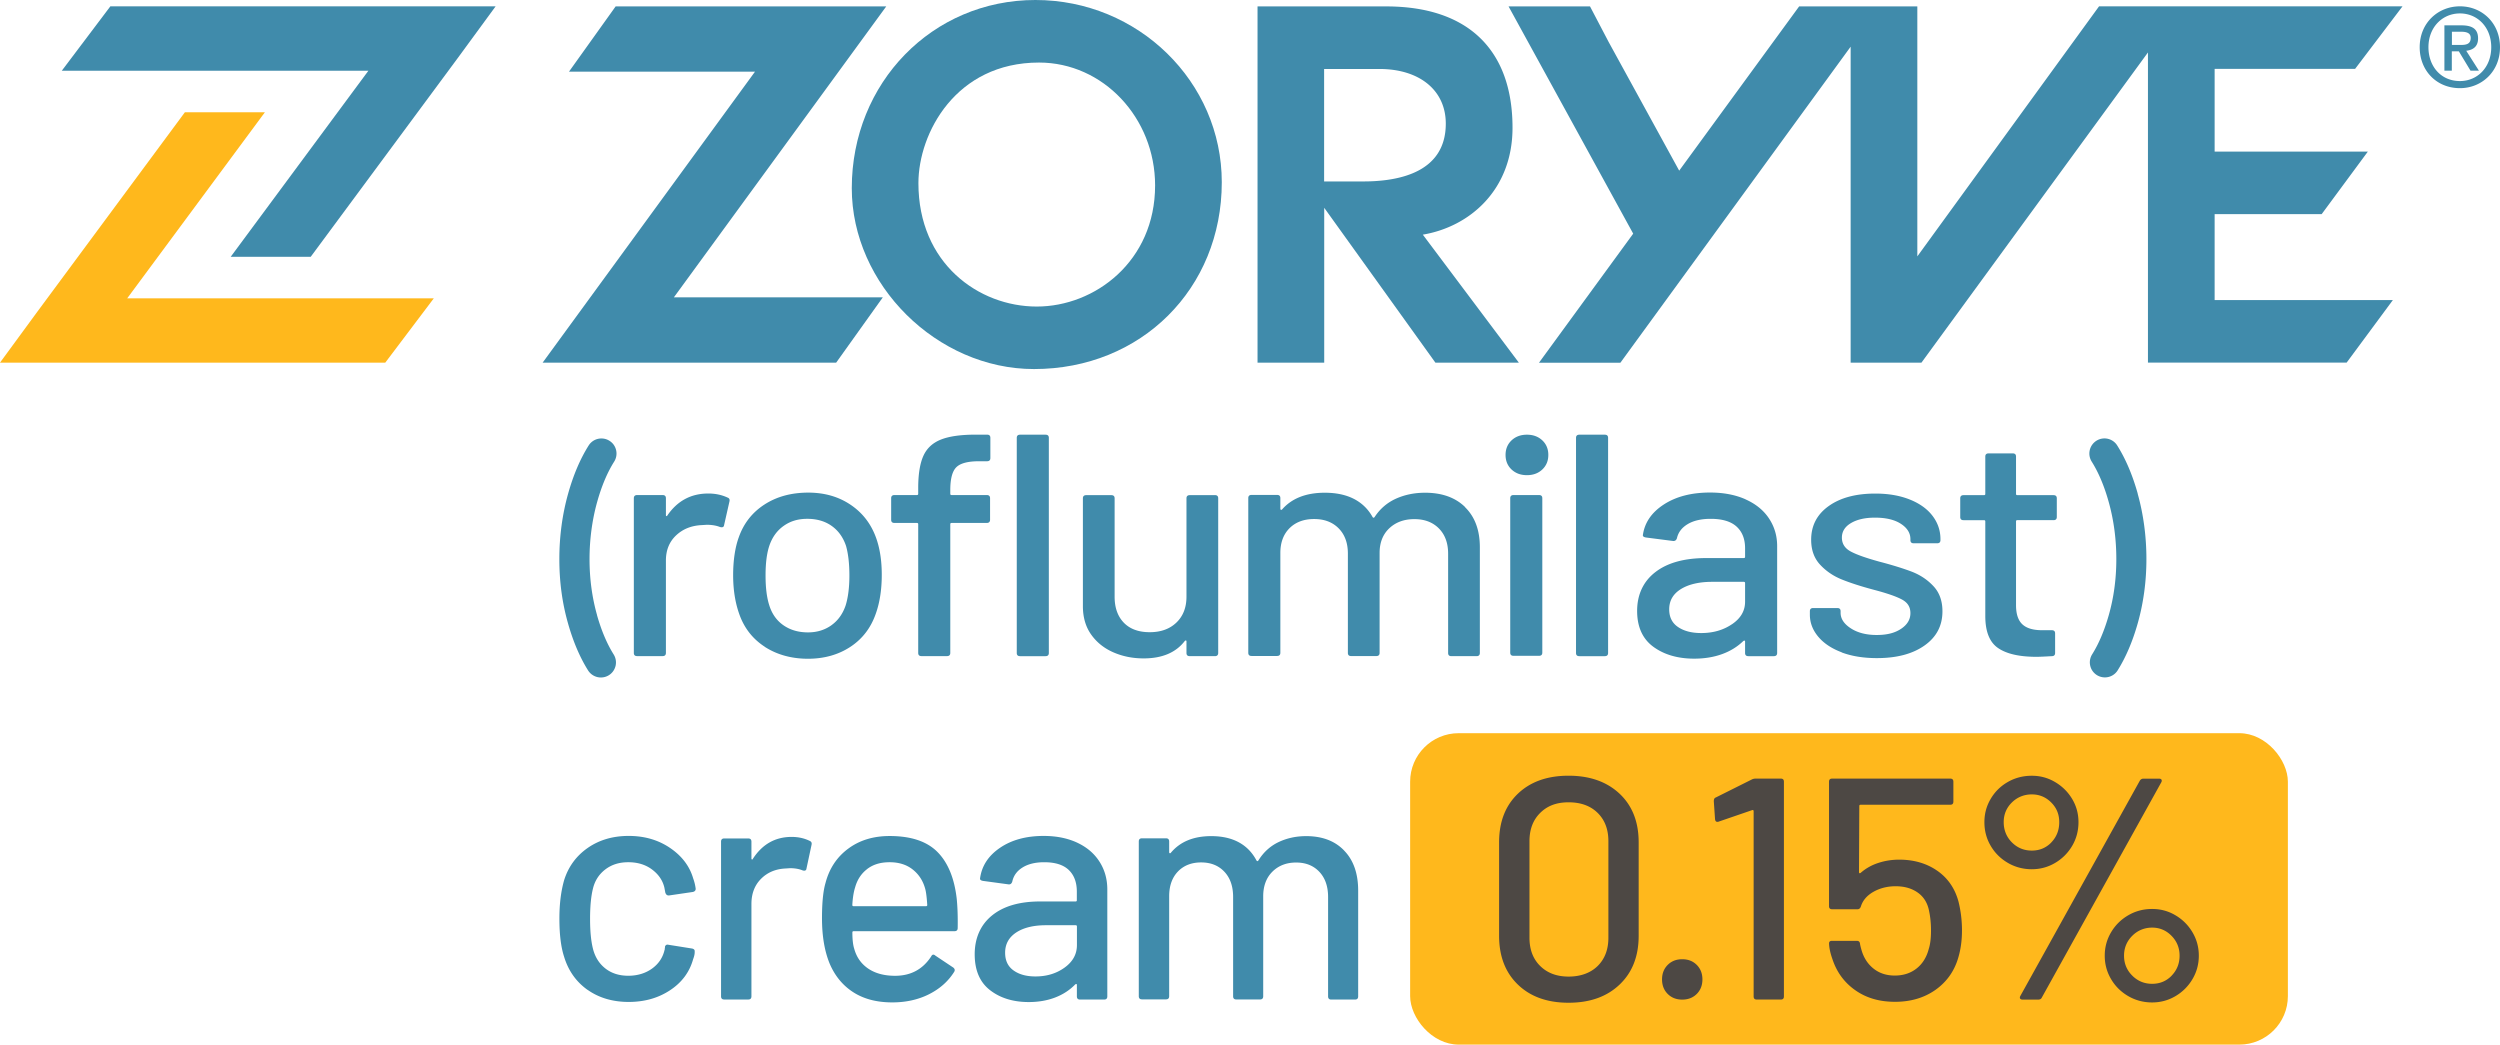 <svg xmlns="http://www.w3.org/2000/svg" viewBox="0 0 502.77 210.08"><defs><style>.cls-1,.cls-3{fill:#408bab;stroke-width:0}.cls-3{fill:#ffb81c}</style></defs><path class="cls-1" d="m22.19 1.28-9.76 12.94h61.66L46.4 51.64h16.09l29.63-40.05 7.55-10.31H22.19z"/><path class="cls-3" d="m25.58 60 27.69-37.42H37.18L7.55 62.63 0 72.93h77.48L87.24 60H25.58z"/><path class="cls-1" d="M208.23 0c-20.71 0-36.93 16.62-36.93 37.85 0 19.38 17.13 36.37 36.65 36.37 21.53 0 37.76-16.15 37.76-37.57C245.71 16.44 228.9 0 208.23 0Zm24.07 37.3c0 15.24-12.1 24.35-23.8 24.35s-23.8-8.7-23.8-24.81c0-10.07 7.53-24.26 24.26-24.26 12.87 0 23.34 11.09 23.34 24.72Z"/><path class="cls-1" d="M178.23 1.29h-54.42l-9.38 13.12h37.41l-42.71 58.52h59.03l9.38-13.13h-42.02l42.71-58.51zm125.95 24.4c0-15.73-9.02-24.4-25.41-24.4H252.9v71.64h13.41V41.79l22.36 31.14h16.78l-19.31-25.74c9.41-1.58 18.04-8.98 18.04-21.5ZM266.3 13.87h11.08c8.13 0 13.38 4.31 13.38 10.99 0 9.62-9.03 11.63-16.61 11.63h-7.86V13.87Zm179.08 29.19h21.53l9.28-12.57h-30.81V13.85h28.25l9.53-12.57h-61.03l-36.54 50.28V1.29h-23.77L337.7 34.32 323.51 8.44l-3.75-7.16h-16.38l25.07 45.71-18.95 25.96h16.37l46.31-63.56v63.54h14.24l45.55-62.38v62.37h39.96l9.3-12.58h-35.85V43.06zm-299.02 57.02c.31.13.43.38.34.76l-1.08 4.77c-.05.38-.31.51-.81.38-.76-.3-1.66-.45-2.69-.45l-.94.06c-2.11.09-3.84.78-5.21 2.07-1.37 1.29-2.05 2.98-2.05 5.06v18.58c0 .42-.22.64-.67.64h-5.11c-.45 0-.67-.21-.67-.64V100.2c0-.42.22-.64.67-.64h5.11c.45 0 .67.21.67.64v3.37c0 .13.03.2.1.22.07.02.12 0 .17-.09 2.02-2.97 4.77-4.45 8.26-4.45 1.43 0 2.73.28 3.9.83Zm7.46 30c-2.46-1.59-4.19-3.81-5.17-6.65-.81-2.29-1.21-4.88-1.21-7.76s.38-5.56 1.14-7.63c.99-2.8 2.71-4.99 5.17-6.58 2.46-1.59 5.4-2.39 8.8-2.39 3.23 0 6.04.8 8.43 2.39 2.4 1.59 4.11 3.77 5.14 6.52.81 2.16 1.21 4.71 1.21 7.63s-.4 5.58-1.21 7.83c-.99 2.84-2.69 5.06-5.11 6.65-2.42 1.59-5.26 2.39-8.53 2.39s-6.2-.8-8.67-2.39Zm13.37-4.33c1.34-.95 2.31-2.3 2.89-4.04.49-1.61.74-3.61.74-5.98s-.23-4.35-.67-5.92c-.58-1.74-1.55-3.09-2.89-4.04-1.34-.95-2.98-1.43-4.9-1.43s-3.43.48-4.77 1.43c-1.34.95-2.31 2.3-2.89 4.04-.49 1.49-.74 3.46-.74 5.92s.25 4.45.74 5.98c.54 1.74 1.49 3.09 2.86 4.04 1.37.95 3.01 1.43 4.94 1.43 1.79 0 3.36-.48 4.7-1.43Zm25.13-31.78c-.81.81-1.21 2.33-1.21 4.58v.76c0 .17.09.25.27.25h7.06c.45 0 .67.21.67.64v4.33c0 .42-.23.64-.67.64h-7.06c-.18 0-.27.09-.27.25v25.89c0 .42-.22.64-.67.64h-5.11c-.45 0-.67-.21-.67-.64v-25.89c0-.17-.09-.25-.27-.25h-4.5c-.45 0-.67-.21-.67-.64v-4.33c0-.42.22-.64.67-.64h4.5c.18 0 .27-.08.27-.25v-1.14c0-2.8.35-4.96 1.04-6.49.69-1.53 1.87-2.62 3.53-3.28 1.66-.66 3.99-.99 6.99-.99h2.28c.45 0 .67.21.67.64v4.07c0 .42-.22.64-.67.64h-1.61c-2.24 0-3.76.4-4.57 1.21Zm12.16 37.35V88.06c0-.42.22-.64.67-.64h5.11c.45 0 .67.21.67.64v43.26c0 .42-.22.64-.67.64h-5.11c-.45 0-.67-.21-.67-.64Zm34.8-31.75h5.04c.45 0 .67.21.67.64v31.11c0 .42-.23.64-.67.64h-5.04c-.45 0-.67-.21-.67-.64v-2.35c0-.08-.03-.14-.1-.16-.07-.02-.15.01-.24.1-1.79 2.33-4.55 3.5-8.26 3.5-2.2 0-4.22-.4-6.08-1.21-1.86-.81-3.35-1.99-4.47-3.56-1.12-1.57-1.68-3.48-1.68-5.73v-21.69c0-.42.22-.64.67-.64h5.04c.45 0 .67.21.67.64v19.79c0 2.21.62 3.94 1.85 5.22 1.23 1.27 2.97 1.91 5.21 1.91s4.03-.65 5.37-1.94c1.34-1.29 2.02-3.02 2.02-5.19v-19.79c0-.42.22-.64.67-.64Zm55.37 2.45c1.97 1.93 2.96 4.61 2.96 8.05v21.25c0 .42-.23.64-.67.64h-5.04c-.45 0-.67-.21-.67-.64v-19.98c0-2.12-.62-3.81-1.85-5.06-1.23-1.25-2.88-1.88-4.94-1.88s-3.74.62-5.04 1.84c-1.3 1.23-1.95 2.89-1.95 4.96v20.1c0 .42-.22.64-.67.64h-5.04c-.45 0-.67-.21-.67-.64v-19.98c0-2.12-.62-3.81-1.85-5.06-1.23-1.25-2.88-1.88-4.94-1.88s-3.71.62-4.94 1.84c-1.23 1.23-1.85 2.89-1.85 4.96v20.1c0 .42-.22.64-.67.64h-5.11c-.45 0-.67-.21-.67-.64v-31.11c0-.42.22-.64.67-.64h5.11c.45 0 .67.21.67.64v2.16c0 .08.03.15.1.19.07.04.14.02.24-.06 1.97-2.25 4.84-3.37 8.6-3.37 2.28 0 4.23.41 5.85 1.24 1.61.83 2.87 2.05 3.76 3.66.13.17.27.17.4 0 1.08-1.65 2.5-2.88 4.27-3.69 1.77-.8 3.73-1.21 5.88-1.21 3.4 0 6.09.96 8.06 2.89Zm9.34-7.6c-.81-.76-1.21-1.74-1.21-2.93s.4-2.16 1.21-2.93c.81-.76 1.84-1.14 3.09-1.14s2.28.38 3.09 1.14c.81.76 1.21 1.74 1.21 2.93s-.4 2.16-1.21 2.93c-.81.76-1.84 1.14-3.09 1.14s-2.28-.38-3.09-1.14Zm-.27 36.83V100.2c0-.42.22-.64.67-.64h5.11c.45 0 .67.21.67.64v31.05c0 .42-.22.64-.67.64h-5.11c-.45 0-.67-.21-.67-.64Zm13.23.07V88.06c0-.42.22-.64.67-.64h5.11c.45 0 .67.21.67.64v43.26c0 .42-.22.64-.67.64h-5.11c-.45 0-.67-.21-.67-.64Zm34.1-30.89c2.04.91 3.61 2.18 4.7 3.82s1.65 3.49 1.65 5.57v21.5c0 .42-.23.64-.67.64h-5.11c-.45 0-.67-.21-.67-.64v-2.29c0-.21-.11-.25-.34-.13-1.17 1.14-2.59 2.03-4.27 2.64-1.68.61-3.55.92-5.61.92-3.32 0-6.06-.8-8.23-2.39-2.17-1.59-3.26-4-3.26-7.22s1.22-5.91 3.66-7.79c2.44-1.89 5.86-2.83 10.25-2.83h7.53c.18 0 .27-.08.27-.25v-1.72c0-1.87-.57-3.32-1.71-4.36-1.14-1.04-2.88-1.56-5.21-1.56-1.88 0-3.42.35-4.6 1.05s-1.91 1.64-2.18 2.83c-.13.42-.4.62-.81.57l-5.44-.7c-.45-.08-.65-.25-.6-.51.36-2.5 1.77-4.55 4.23-6.14 2.46-1.59 5.55-2.39 9.27-2.39 2.73 0 5.12.46 7.16 1.37Zm-2.72 25.1c1.75-1.19 2.62-2.69 2.62-4.52v-3.75c0-.17-.09-.25-.27-.25h-6.32c-2.64 0-4.75.49-6.32 1.46-1.57.98-2.35 2.33-2.35 4.07 0 1.57.59 2.76 1.78 3.56 1.19.81 2.74 1.21 4.67 1.21 2.37 0 4.43-.59 6.18-1.78Zm22.07 5.66c-2.04-.76-3.62-1.81-4.74-3.15-1.12-1.34-1.68-2.81-1.68-4.42v-.7c0-.42.22-.64.67-.64h4.84c.45 0 .67.21.67.64v.32c0 1.19.68 2.23 2.05 3.12 1.37.89 3.1 1.34 5.21 1.34s3.65-.41 4.9-1.24c1.25-.83 1.88-1.88 1.88-3.15s-.58-2.15-1.75-2.77-3.05-1.26-5.64-1.94c-2.55-.68-4.69-1.37-6.42-2.07s-3.18-1.7-4.37-2.99c-1.19-1.29-1.78-2.96-1.78-4.99 0-2.84 1.17-5.1 3.53-6.78 2.35-1.68 5.48-2.51 9.37-2.51 2.6 0 4.89.39 6.89 1.18 1.99.79 3.53 1.88 4.6 3.28 1.07 1.4 1.61 2.97 1.61 4.71v.19c0 .42-.22.64-.67.64h-4.7c-.45 0-.67-.21-.67-.64v-.19c0-1.23-.64-2.26-1.92-3.09-1.28-.83-3.01-1.24-5.21-1.24-1.97 0-3.57.36-4.8 1.08-1.23.72-1.85 1.7-1.85 2.93s.59 2.16 1.78 2.8 3.1 1.31 5.75 2.04c2.6.68 4.76 1.35 6.48 2 1.72.66 3.19 1.63 4.4 2.93 1.21 1.29 1.81 2.98 1.81 5.06 0 2.89-1.2 5.18-3.6 6.87-2.4 1.7-5.59 2.54-9.57 2.54-2.69 0-5.05-.38-7.09-1.14Zm42.57-26.59h-7.26c-.18 0-.27.09-.27.25v16.86c0 1.78.43 3.06 1.28 3.85.85.79 2.17 1.18 3.96 1.18h1.95c.45 0 .67.21.67.64v3.94c0 .42-.22.64-.67.64-1.43.08-2.46.13-3.09.13-3.4 0-5.97-.58-7.69-1.75-1.73-1.17-2.59-3.32-2.59-6.46v-19.02c0-.17-.09-.25-.27-.25h-4.1c-.45 0-.67-.21-.67-.64v-3.75c0-.42.22-.64.67-.64h4.1c.18 0 .27-.08.27-.25v-7.51c0-.42.22-.64.67-.64h4.84c.45 0 .67.21.67.64v7.51c0 .17.09.25.27.25h7.26c.45 0 .67.21.67.64v3.75c0 .42-.22.64-.67.64Zm-294.81 94.47c-2.29-1.63-3.86-3.85-4.71-6.65-.64-1.95-.95-4.52-.95-7.7 0-2.93.32-5.49.95-7.7.85-2.71 2.43-4.88 4.74-6.49 2.31-1.61 5.06-2.42 8.24-2.42s5.96.81 8.33 2.42c2.37 1.61 3.92 3.65 4.64 6.11.25.68.42 1.38.51 2.1 0 .34-.19.55-.57.64l-4.77.7h-.13c-.3 0-.51-.19-.64-.57l-.19-1.02c-.34-1.44-1.17-2.65-2.48-3.63-1.32-.98-2.91-1.46-4.77-1.46s-3.37.49-4.64 1.46c-1.27.98-2.1 2.27-2.48 3.88-.38 1.53-.57 3.54-.57 6.04s.19 4.45.57 5.98c.42 1.7 1.26 3.03 2.51 4.01 1.25.98 2.79 1.46 4.61 1.46s3.47-.49 4.8-1.46c1.34-.98 2.17-2.25 2.51-3.82.04-.04.05-.1.03-.16-.02-.06-.01-.12.03-.16v-.25c.13-.34.36-.47.7-.38l4.77.76c.34.09.51.25.51.51v.25c0 .38-.11.85-.32 1.4-.72 2.59-2.27 4.67-4.64 6.23-2.38 1.57-5.15 2.35-8.33 2.35s-5.98-.82-8.27-2.45Zm44.73-29.93c.3.13.4.38.32.76l-1.02 4.77c-.04.38-.3.51-.76.38-.72-.3-1.57-.45-2.55-.45l-.89.06c-1.99.09-3.64.78-4.93 2.07-1.29 1.29-1.94 2.98-1.94 5.06v18.58c0 .42-.21.64-.64.64h-4.83c-.42 0-.64-.21-.64-.64v-31.11c0-.42.21-.64.64-.64h4.83c.42 0 .64.21.64.64v3.37c0 .13.03.2.1.22.06.02.12 0 .16-.09 1.91-2.97 4.52-4.45 7.83-4.45 1.36 0 2.59.28 3.69.83Zm29.71 17.49c0 .42-.21.64-.64.64h-20.29c-.17 0-.25.09-.25.25 0 1.44.13 2.54.38 3.31.47 1.7 1.41 3.02 2.83 3.98 1.42.95 3.21 1.43 5.38 1.43 3.14 0 5.56-1.29 7.25-3.88.21-.42.49-.49.83-.19l3.63 2.42c.3.25.36.53.19.83-1.19 1.91-2.87 3.41-5.06 4.52-2.18 1.1-4.66 1.65-7.41 1.65-3.1 0-5.71-.68-7.83-2.04-2.12-1.36-3.71-3.29-4.77-5.79-1.02-2.5-1.53-5.53-1.53-9.1 0-3.1.23-5.45.7-7.06.76-2.93 2.29-5.24 4.58-6.93 2.29-1.7 5.07-2.54 8.33-2.54 4.28 0 7.49 1.07 9.61 3.21 2.12 2.14 3.41 5.29 3.88 9.45.17 1.74.23 3.69.19 5.85Zm-18.2-11.86c-1.19.91-1.99 2.13-2.42 3.66-.3.93-.49 2.12-.57 3.56 0 .17.08.25.25.25h14.57c.17 0 .25-.08.25-.25-.09-1.4-.21-2.44-.38-3.12-.42-1.65-1.26-2.98-2.51-3.98-1.25-1-2.81-1.49-4.68-1.49s-3.33.46-4.52 1.37Zm42.28-5.28c1.93.91 3.41 2.18 4.45 3.82 1.04 1.63 1.56 3.49 1.56 5.57v21.5c0 .42-.21.64-.64.64h-4.84c-.42 0-.64-.21-.64-.64v-2.29c0-.21-.11-.25-.32-.13-1.1 1.14-2.45 2.03-4.04 2.64-1.59.61-3.36.92-5.31.92-3.14 0-5.74-.8-7.79-2.39-2.06-1.59-3.09-4-3.09-7.22s1.16-5.91 3.47-7.79c2.31-1.89 5.55-2.83 9.7-2.83h7.12c.17 0 .25-.08.25-.25v-1.72c0-1.87-.54-3.32-1.62-4.36-1.08-1.04-2.73-1.56-4.93-1.56-1.78 0-3.23.35-4.36 1.05s-1.81 1.64-2.07 2.83c-.13.42-.38.62-.76.57l-5.15-.7c-.42-.08-.62-.25-.57-.51.34-2.5 1.67-4.55 4.01-6.14 2.33-1.59 5.26-2.39 8.78-2.39 2.59 0 4.84.46 6.78 1.37Zm-2.58 25.1c1.65-1.19 2.48-2.69 2.48-4.52v-3.75c0-.17-.09-.25-.25-.25h-5.98c-2.5 0-4.5.49-5.98 1.46-1.48.98-2.23 2.33-2.23 4.07 0 1.57.56 2.76 1.69 3.56 1.12.81 2.6 1.21 4.42 1.21 2.25 0 4.2-.59 5.85-1.78Zm56.24-23.51c1.87 1.93 2.8 4.61 2.8 8.05v21.25c0 .42-.21.64-.64.64h-4.77c-.42 0-.64-.21-.64-.64V180.4c0-2.12-.58-3.81-1.75-5.06-1.17-1.25-2.73-1.88-4.68-1.88s-3.54.62-4.77 1.84-1.85 2.89-1.85 4.96v20.1c0 .42-.21.64-.64.64h-4.77c-.42 0-.64-.21-.64-.64v-19.98c0-2.12-.58-3.81-1.75-5.06-1.17-1.25-2.73-1.88-4.68-1.88s-3.51.62-4.68 1.84c-1.17 1.23-1.75 2.89-1.75 4.96v20.1c0 .42-.21.64-.64.64h-4.83c-.42 0-.64-.21-.64-.64v-31.11c0-.42.21-.64.64-.64h4.83c.42 0 .64.21.64.64v2.16c0 .08.03.15.1.19.06.04.14.02.22-.06 1.87-2.25 4.58-3.37 8.14-3.37 2.16 0 4.01.41 5.54 1.24 1.53.83 2.71 2.05 3.56 3.66.13.17.25.17.38 0 1.02-1.65 2.36-2.88 4.04-3.69 1.68-.8 3.53-1.21 5.57-1.21 3.22 0 5.77.96 7.63 2.89Zm-150.27-47.39c-1-3.53-1.51-7.32-1.51-11.25s.52-7.88 1.54-11.51c.89-3.19 2.04-5.92 3.42-8.1.43-.69.57-1.5.39-2.29-.18-.79-.65-1.46-1.34-1.89-.49-.31-1.04-.47-1.62-.47-1.05 0-2.01.53-2.57 1.42-1.69 2.68-3.08 5.94-4.13 9.7-1.17 4.17-1.76 8.59-1.76 13.15s.58 8.83 1.74 12.9c1.03 3.66 2.39 6.85 4.04 9.48a3.043 3.043 0 0 0 4.18.96c.69-.43 1.16-1.1 1.35-1.89.18-.79.04-1.6-.39-2.29-1.35-2.15-2.47-4.81-3.35-7.91Zm309.85-24.4c-1.05-3.76-2.44-7.02-4.13-9.7a3.02 3.02 0 0 0-2.57-1.42 3.04 3.04 0 0 0-2.57 4.65c1.37 2.18 2.53 4.9 3.42 8.1 1.02 3.63 1.54 7.51 1.54 11.51s-.51 7.72-1.51 11.25c-.88 3.1-2 5.76-3.35 7.91-.43.69-.57 1.5-.39 2.29a3.02 3.02 0 0 0 2.95 2.35c1.05 0 2.02-.53 2.57-1.42 1.65-2.64 3.01-5.82 4.04-9.48 1.15-4.07 1.74-8.41 1.74-12.9s-.59-8.98-1.76-13.15Zm64.8-81.56c-4.73 0-8.1-3.54-8.1-8.23 0-4.95 3.74-8.23 8.1-8.23s8.05 3.28 8.05 8.23-3.74 8.23-8.05 8.23Zm0-15.03c-3.56 0-6.34 2.79-6.34 6.8 0 3.74 2.42 6.8 6.34 6.8 3.52 0 6.29-2.77 6.29-6.8s-2.77-6.8-6.29-6.8Zm-1.63 11.51h-1.5V5.1h3.45c2.2 0 3.32.77 3.32 2.62 0 1.65-1.01 2.33-2.38 2.49l2.55 4h-1.69l-2.35-3.89h-1.41v3.89Zm1.68-5.17c1.12 0 2.11-.11 2.11-1.43 0-1.1-1.08-1.23-1.98-1.23h-1.8v2.66h1.67Z"/><rect class="cls-3" x="283.59" y="147.45" width="176.52" height="62.63" rx="9.76" ry="9.76"/><path d="M305.26 198.01c-2.52-2.43-3.78-5.7-3.78-9.81v-18.8c0-4.11 1.26-7.37 3.78-9.78 2.52-2.41 5.92-3.62 10.19-3.62s7.69 1.21 10.26 3.62c2.56 2.41 3.84 5.67 3.84 9.78v18.8c0 4.11-1.28 7.38-3.84 9.81-2.56 2.44-5.98 3.65-10.26 3.65s-7.67-1.22-10.19-3.65Zm16.04-3.74c1.44-1.42 2.16-3.31 2.16-5.68v-19.43c0-2.37-.72-4.26-2.16-5.68-1.44-1.42-3.39-2.13-5.84-2.13s-4.28.71-5.71 2.13c-1.44 1.42-2.16 3.31-2.16 5.68v19.43c0 2.37.72 4.27 2.16 5.68 1.44 1.42 3.34 2.13 5.71 2.13s4.4-.71 5.84-2.13Zm14.09 5.62c-.76-.76-1.14-1.74-1.14-2.92s.38-2.16 1.14-2.92c.76-.76 1.73-1.14 2.92-1.14s2.16.38 2.92 1.14c.76.76 1.14 1.74 1.14 2.92s-.38 2.16-1.14 2.92c-.76.76-1.74 1.14-2.92 1.14s-2.16-.38-2.92-1.14Zm17.72-43.31h5.02c.42 0 .63.21.63.63v43.18c0 .42-.21.63-.63.63h-4.83c-.42 0-.63-.21-.63-.63v-37.27c0-.08-.03-.15-.1-.19-.06-.04-.14-.04-.22 0l-6.67 2.29c-.09.04-.19.06-.32.06-.25 0-.4-.17-.45-.51l-.25-3.62c0-.42.13-.68.38-.76l7.24-3.62c.25-.13.53-.19.82-.19Zm41.46 30.54c0 1.99-.25 3.83-.76 5.52-.8 2.71-2.34 4.86-4.6 6.45-2.27 1.59-4.96 2.38-8.1 2.38s-5.74-.76-7.94-2.29c-2.2-1.52-3.75-3.6-4.63-6.22-.42-1.18-.66-2.22-.7-3.11v-.13c0-.34.19-.51.57-.51h5.02c.38 0 .59.19.63.57.04.3.15.74.32 1.33.46 1.57 1.28 2.8 2.44 3.71 1.16.91 2.57 1.37 4.22 1.37 1.74 0 3.21-.48 4.41-1.43s2.02-2.28 2.45-3.97c.29-.89.44-2.12.44-3.68 0-1.4-.13-2.69-.38-3.87-.3-1.61-1.05-2.85-2.25-3.71-1.21-.87-2.7-1.3-4.48-1.3-1.65 0-3.13.37-4.45 1.11-1.31.74-2.16 1.73-2.54 2.95-.13.38-.36.57-.7.57h-5.08c-.42 0-.63-.21-.63-.63v-25.02c0-.42.21-.63.63-.63h23.75c.42 0 .63.21.63.63v4c0 .42-.21.63-.63.63h-18.04c-.17 0-.25.09-.25.25l-.06 13.27c0 .25.1.32.32.19 1.02-.89 2.19-1.56 3.53-2 1.33-.44 2.74-.67 4.22-.67 2.96 0 5.51.74 7.65 2.22 2.14 1.48 3.57 3.56 4.29 6.22.46 1.86.7 3.79.7 5.78Zm9.24-13.58c-1.46-.85-2.62-1.99-3.46-3.43-.85-1.44-1.27-3.03-1.27-4.76s.42-3.26 1.27-4.7c.85-1.44 2-2.57 3.46-3.4s3.06-1.24 4.79-1.24 3.26.42 4.7 1.27c1.44.85 2.58 1.98 3.43 3.4.85 1.42 1.27 2.97 1.27 4.67s-.42 3.32-1.27 4.76c-.85 1.44-1.99 2.58-3.43 3.43s-3.01 1.27-4.7 1.27-3.33-.42-4.79-1.27Zm8.73-4.13c1.06-1.1 1.59-2.46 1.59-4.06s-.54-2.89-1.62-3.97-2.38-1.62-3.9-1.62-2.9.54-4 1.62-1.65 2.4-1.65 3.97.55 2.96 1.65 4.06c1.1 1.1 2.43 1.65 4 1.65s2.88-.55 3.94-1.65Zm-6.28 31.4c-.09-.15-.06-.33.06-.54l24-43.24c.17-.29.42-.44.76-.44h3.11c.25 0 .42.07.51.22.08.15.06.33-.06.54l-24 43.24c-.13.3-.38.44-.76.44h-3.11c-.25 0-.42-.07-.51-.22Zm21.75-.48c-1.46-.85-2.62-1.99-3.46-3.43-.85-1.44-1.27-3-1.27-4.7s.42-3.26 1.27-4.7c.85-1.44 2-2.58 3.46-3.43s3.06-1.27 4.79-1.27 3.26.42 4.7 1.27 2.58 1.99 3.43 3.43c.85 1.44 1.27 3.01 1.27 4.7s-.42 3.26-1.27 4.7a9.556 9.556 0 0 1-3.43 3.43c-1.44.85-3.01 1.27-4.7 1.27s-3.33-.42-4.79-1.27Zm8.73-4.13c1.06-1.1 1.59-2.43 1.59-4s-.54-2.9-1.62-4-2.38-1.65-3.9-1.65-2.9.55-4 1.65c-1.1 1.1-1.65 2.43-1.65 4s.55 2.9 1.65 4c1.1 1.1 2.43 1.65 4 1.65s2.88-.55 3.94-1.65Z" style="fill:#4d4844;stroke-width:0"/></svg>